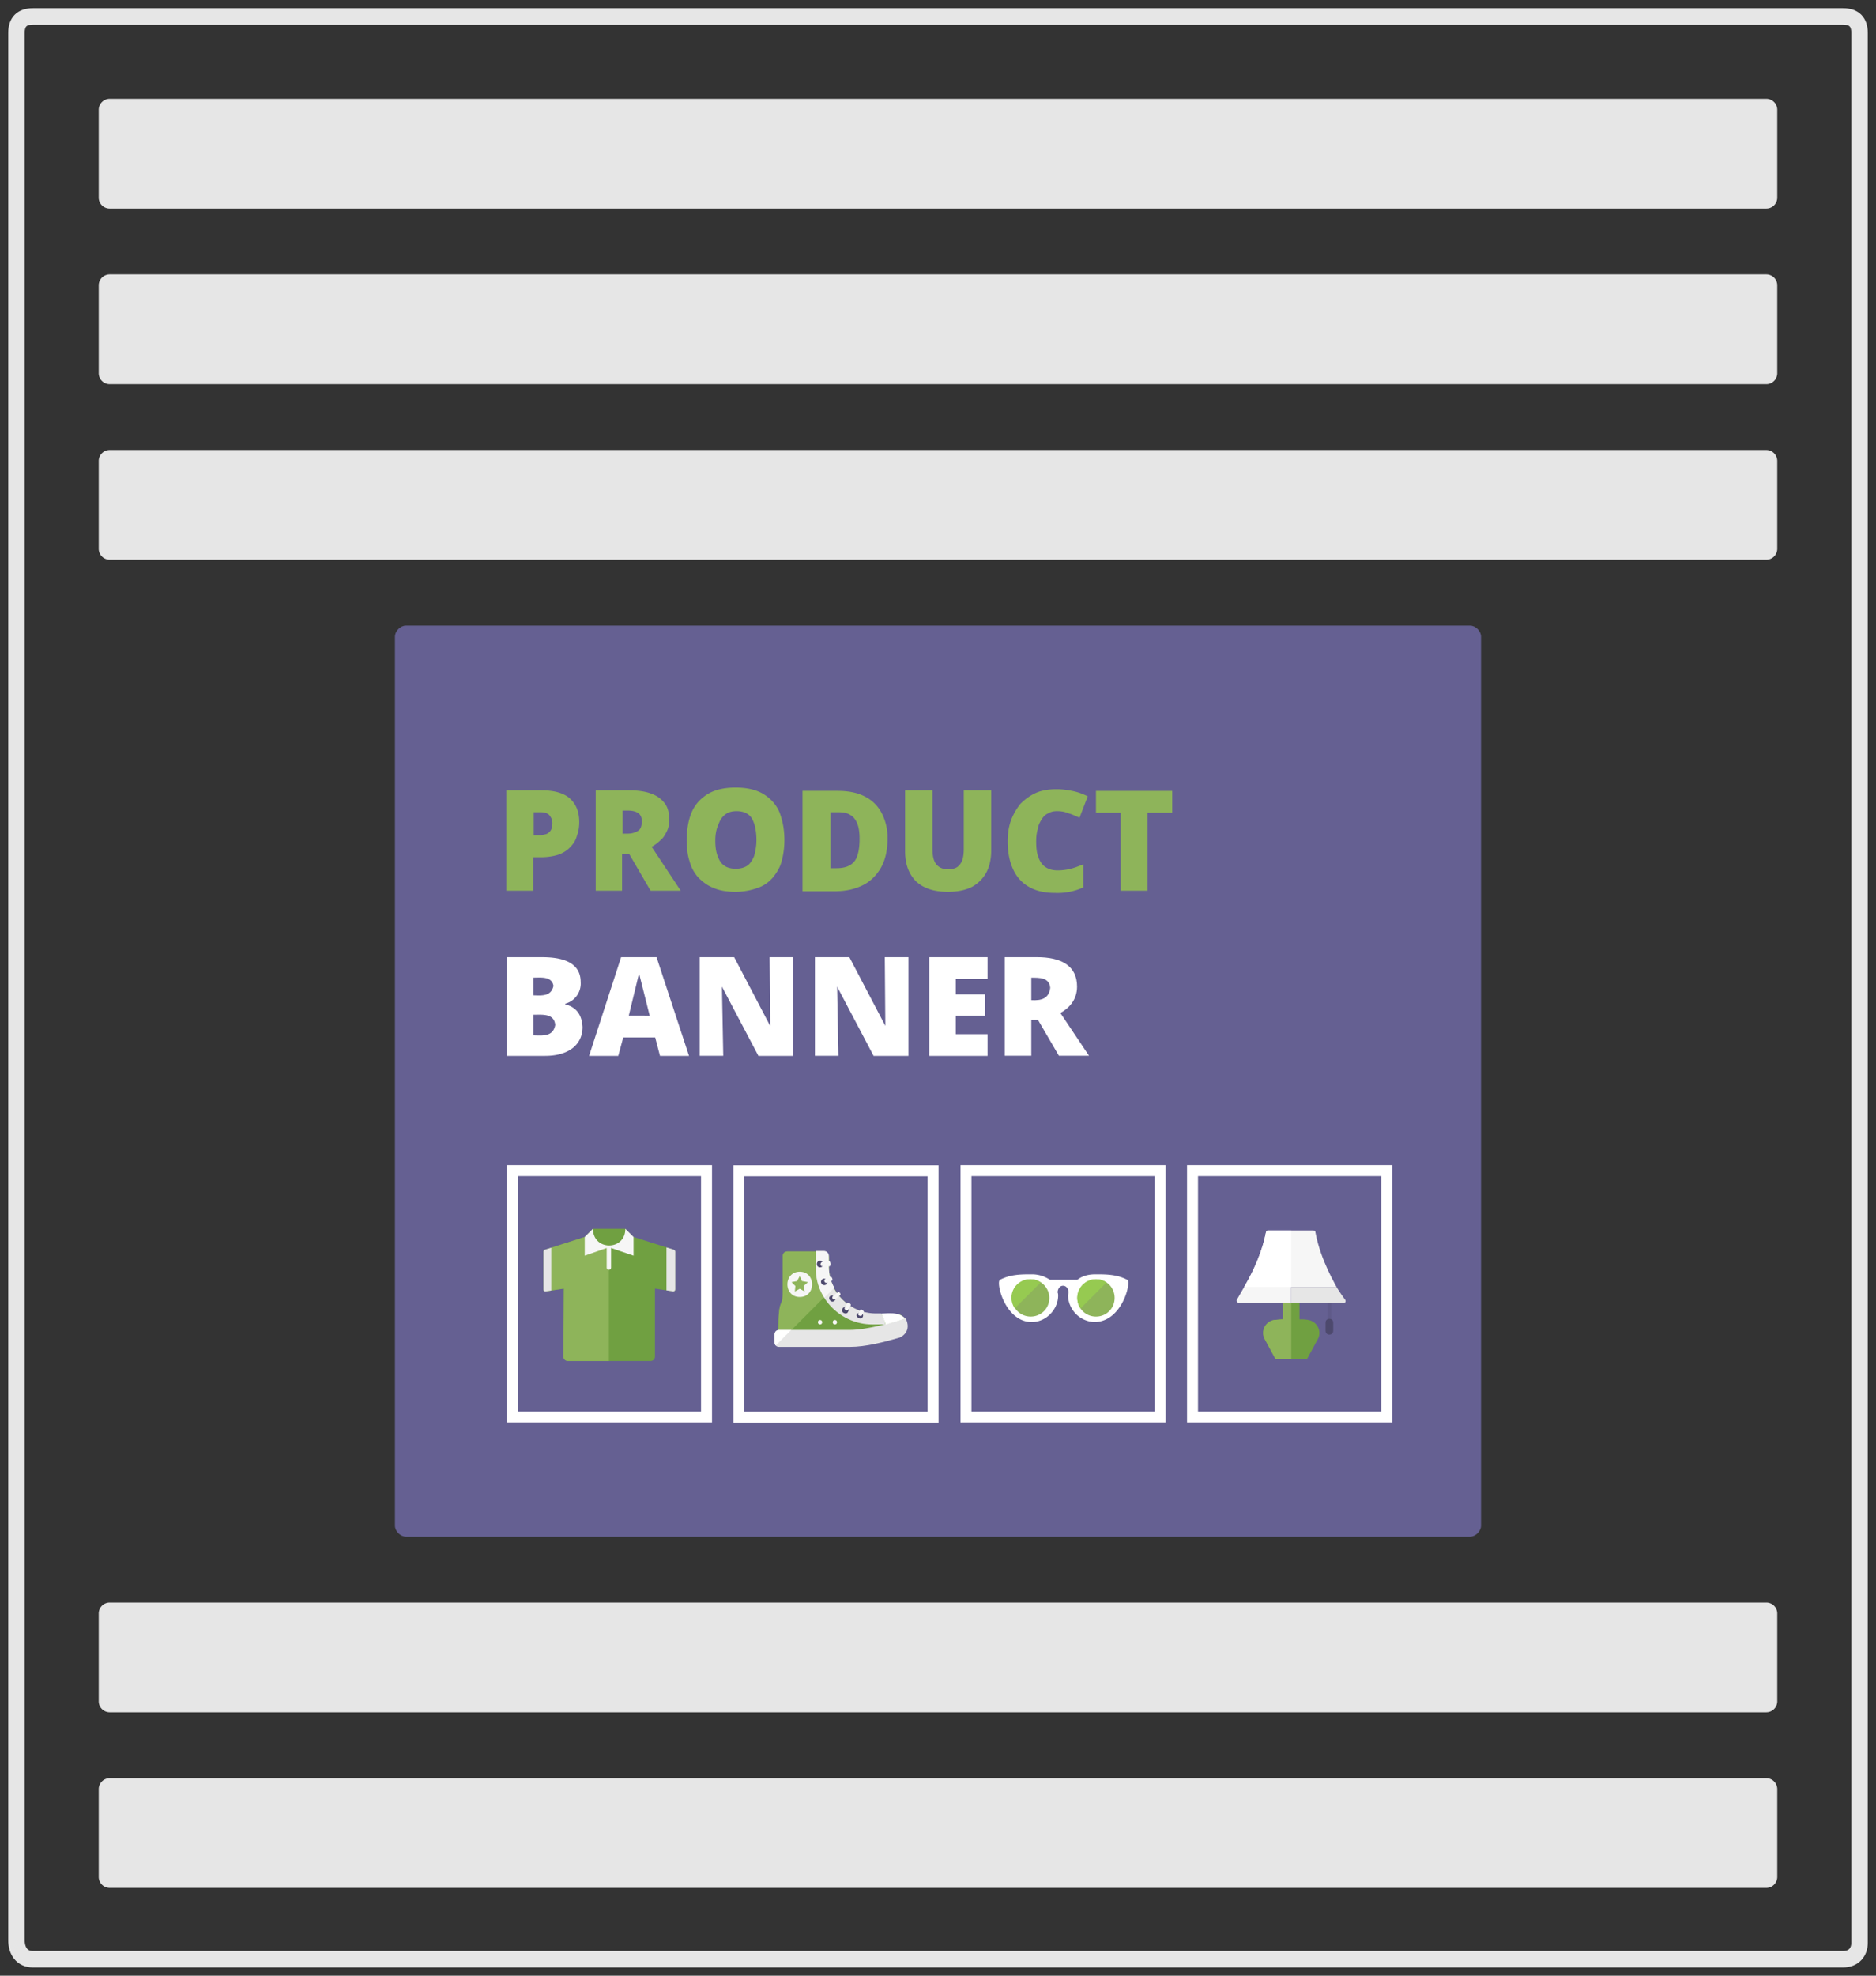 <svg xmlns="http://www.w3.org/2000/svg" viewBox="0 0 342 360"><rect x="0" y="0" width="342" height="360" fill="#333333" stroke="none"/><path fill="none" stroke="#e6e6e6" stroke-width="3" d="M339 354c0 1.66-1 3-3 3H6c-2 0-3-1.5-3-3.5V6c0-2 1-3 3-3h330c2 0 3 1 3 3z"/><path id="a" fill="#e6e6e6" d="M324 36a2 2 0 0 1-2 2H20a2 2 0 0 1-2-2V20c0-1.1.9-2 2-2h302a2 2 0 0 1 2 2z"/><use href="#a" transform="translate(0 32)"/><use href="#a" transform="translate(0 64)"/><use href="#a" transform="translate(0 274)"/><use href="#a" transform="translate(0 306)"/><path fill="#656092" d="M270 278c0 1-1 2-2 2H74c-1 0-2-1-2-2V116c0-1 1-2 2-2h194c1 0 2 1 2 2z"/><path fill="#fff" d="M98.68 174.41c2.68 0 7.18.37 7.18 4.53a3.8 3.8 0 0 1-2.81 3.95v.12c2.13.54 3.04 2.02 3.15 4.14 0 3.17-2.48 5.25-6.83 5.25H92.4l.01-17.99zm-1.42 6.95c1.68.07 3.22.15 3.64-1.71-.3-1.78-2.22-1.51-3.64-1.51zm0 3.54v3.76c1.83.06 3.6.21 3.96-1.91-.2-2.11-2.32-1.85-3.96-1.85zm23.06 7.5-.88-3.36h-5.82l-.91 3.36h-5.32l5.84-17.99h6.46l5.92 17.99zm-1.88-7.33-1.94-7.71-1.87 7.7z"/><path id="b" fill="#fff" d="M144.61 192.4h-6.35l-6.65-12.62.24 12.61h-4.29v-17.98h6.28l6.56 12.52-.1-12.52h4.31z"/><use fill="#fff" href="#b" transform="translate(21)"/><path fill="#fff" d="M180.04 192.4H169.4v-17.99h10.64v3.96h-5.8v2.82h5.37v3.88h-5.37v3.38h5.8zm9-17.99c4.3 0 7.31 1.47 7.31 5.36 0 2.52-1.56 3.99-3.04 4.81l5.22 7.8h-5.49l-3.8-6.52h-1.23v6.52h-4.84v-17.97zm-1.03 3.74v4.09c1.84.1 3.2-.25 3.45-2.24-.16-1.9-1.94-1.85-3.45-1.85z"/><path fill="#8eb45a" d="M98.7 144c2.3 0 4.1.5 5.2 1.5 1.1 1 1.7 2.4 1.7 4.3 0 .8-.1 1.6-.4 2.4-.2.8-.6 1.5-1.2 2.1-.5.6-1.3 1.1-2.1 1.4-.9.3-2 .5-3.3.5h-1.4v6.1h-4.9V144Zm-.1 4h-1.3v4.2h1c.4 0 .8-.1 1.2-.2.4-.1.7-.4.9-.7.2-.3.3-.8.3-1.3 0-.6-.2-1-.5-1.4-.3-.4-.9-.6-1.6-.6zm16-4c1.7 0 3 .2 4.1.6 1.1.4 1.9 1 2.5 1.8.6.8.8 1.8.8 3 0 .7-.1 1.4-.4 2-.3.6-.6 1.2-1.1 1.6-.5.5-1 .9-1.7 1.3l5.3 8h-5.5l-3.9-6.7h-1.3v6.7h-4.8V144Zm-.1 3.7h-1v4.2h.9c.8 0 1.4-.2 1.9-.5s.7-.9.7-1.8c0-.6-.2-1.1-.6-1.4-.4-.3-1-.5-1.9-.5zm28.5 5.4c0 1.4-.2 2.7-.5 3.8-.3 1.2-.9 2.1-1.6 3-.7.8-1.6 1.5-2.8 1.9-1.1.4-2.5.7-4 .7s-2.9-.2-4-.7c-1.1-.4-2-1.1-2.8-1.9-.7-.8-1.3-1.8-1.6-3-.4-1.2-.5-2.5-.5-3.9 0-1.9.3-3.6.9-5 .6-1.4 1.6-2.5 2.9-3.3 1.3-.8 3-1.2 5.1-1.2 2.1 0 3.8.4 5.1 1.2 1.3.8 2.3 1.9 2.9 3.3.6 1.6.9 3.2.9 5.1zm-12.6 0c0 1.1.1 2 .4 2.8.3.8.6 1.4 1.2 1.8.5.4 1.3.6 2.1.6.9 0 1.6-.2 2.2-.6.5-.4.9-1 1.2-1.8.2-.8.4-1.7.4-2.8 0-1.7-.3-3-.8-3.9-.5-.9-1.5-1.4-2.8-1.4-.9 0-1.6.2-2.2.7-.6.5-.9 1.1-1.2 1.9-.3.7-.5 1.6-.5 2.7zm31.4-.3c0 2.1-.4 3.9-1.2 5.3-.8 1.4-1.9 2.5-3.3 3.2-1.4.7-3.1 1.1-5.1 1.1h-5.9v-18.3h6.3c2 0 3.6.3 5 1s2.4 1.7 3.1 3a9.6 9.6 0 0 1 1.1 4.7zm-5.1.1c0-1.1-.1-2-.4-2.8-.3-.7-.7-1.3-1.3-1.6-.6-.4-1.3-.5-2.2-.5h-1.4v10.2h1.1c1.5 0 2.6-.4 3.3-1.3.6-.8.9-2.2.9-4zm24-8.9v11c0 1.5-.3 2.9-.9 4-.6 1.1-1.5 2-2.6 2.6-1.2.6-2.6.9-4.4.9-2.5 0-4.4-.6-5.8-1.9-1.3-1.3-2-3.1-2-5.5V144h5v10.7c0 1.3.2 2.2.7 2.8.5.6 1.2.9 2.1.9.7 0 1.2-.1 1.7-.4.4-.3.7-.7.9-1.2.2-.5.3-1.3.3-2.1V144Zm12 3.8c-.6 0-1.1.1-1.6.4-.5.2-.9.6-1.2 1.1-.3.5-.6 1-.7 1.7-.2.7-.3 1.4-.3 2.3 0 1.2.1 2.1.4 2.9.3.8.7 1.4 1.3 1.8.6.4 1.3.6 2.2.6.8 0 1.6-.1 2.4-.3.8-.2 1.5-.5 2.3-.8v4.2a11.42 11.42 0 0 1-5.2 1c-2 0-3.6-.4-4.9-1.2-1.3-.8-2.2-1.9-2.8-3.3-.6-1.4-.9-3-.9-4.9 0-1.4.2-2.7.6-3.8.4-1.1 1-2.1 1.7-3 .8-.8 1.7-1.5 2.8-2 1.1-.5 2.4-.7 3.8-.7.9 0 1.8.1 2.8.3 1 .2 1.9.5 2.9 1l-1.5 3.9c-.7-.3-1.3-.6-2-.8-.7-.3-1.4-.4-2.1-.4zm16.5 14.5h-4.9v-14.2h-4.5v-4h13.9v4h-4.5z"/><path fill="#5f5a89" d="M242.7 240.4v-3h-.7v3z"/><path fill="#4d496d" d="M243.05 242.5c0 .92-1.4.92-1.4 0V241c0-.92 1.4-.92 1.4 0z"/><path fill="#f6f6f6" d="M231.2 224.2c-.2 0-.3.1-.4.3-.6 3.1-2 6.5-3.17 8.59-1.18 2.09-1.65 2.85-2.13 3.71-.1.1-.1.3 0 .4.1.1.2.2.3.2h9.6v-2.9h8.25c0-.11-2.92-4.8-3.85-10 0-.2-.2-.3-.4-.3z"/><path fill="#fff" d="M226.82 234.5h8.58v-10.3h-4.2c-.2 0-.3.1-.4.3-.6 3.2-1.98 6.5-3.98 10z"/><path fill="#70a041" d="M238.4 240.5c-.5-.1-1-.1-1.5-.1v-3h-3v3c-.5 0-1.1.1-1.5.1a2.4 2.4 0 0 0-1.9 3.4l2 3.7h5.8l2-3.7c.7-1.5-.3-3.2-1.9-3.4z"/><path fill="#e6e6e6" d="M245.2 236.8a31 31 0 0 1-1.55-2.3h-8.25v2.9h9.6c.37 0 .35-.45.2-.6z"/><path fill="#8eb45a" d="M233.9 240.4c-.5 0-1.1.1-1.5.1a2.4 2.4 0 0 0-1.9 3.4l2 3.7h2.9v-10.2h-1.5z"/><path fill="none" stroke="#fff" stroke-miterlimit="10" stroke-width="2" d="M217.4 213.3h35.4v44.9h-35.4z"/><path fill="#fff" d="M205.5 233.2c-1.9-1-3.9-1-5.8-1-1.3 0-2.4.3-3.3 1h-5c-.9-.6-2-1-3.3-1-1.9 0-3.9 0-5.8 1-.8.4.9 7.7 5.8 7.7 2.7 0 4.8-2.4 4.8-4.8 0-.2 0-.4-.1-.6.1-1.67 1.95-1.58 2 0 0 .2-.1.4-.1.6a5 5 0 0 0 4.8 4.8c5.1 0 6.8-7.4 6-7.7z"/><path fill="#8eb45a" d="M191.3 236.5c0 1.9-1.5 3.4-3.4 3.4s-3.4-1.5-3.4-3.4 1.5-3.4 3.4-3.4 3.4 1.6 3.4 3.4zm5.1 0c0 1.9 1.5 3.4 3.4 3.4s3.4-1.5 3.4-3.4-1.5-3.4-3.4-3.4a3.5 3.5 0 0 0-3.4 3.4z"/><path fill="#96ca51" d="M189.7 233.7c-.5-.4-1.2-.6-1.9-.6a3.37 3.37 0 0 0-2.8 5.3zm12 0c-.5-.4-1.2-.6-1.9-.6a3.37 3.37 0 0 0-2.8 5.3z" class="st10"/><path fill="none" stroke="#fff" stroke-miterlimit="10" stroke-width="2" d="M176.1 213.3h35.4v44.9h-35.4z"/><path fill="#70a041" d="M165 240.33c-2 .7-6.8 2.1-10.2 2.1h-12.9c0-6.58.8-3.63.8-7.2v-6.4c0-.4.3-.8.8-.8h6.8c1.16.42.8 1.6.8 2.7 0 4.8 3.9 8.7 8.7 8.7h3.5c.6-.1 1.3.3 1.7.9z"/><path fill="#8eb45a" d="M151.1 230.73c.02-1.24.3-2.12-.8-2.7h-6.8c-.4 0-.8.3-.8.8v6.4c0 3.57-.8.62-.8 7.2h2.3l7.7-7.7c-.5-1.3-.8-2.6-.8-4z"/><path fill="#e6e6e6" d="M161.4 241.33H159c-5.6 0-10.3-4.6-10.3-10.2v-3.2h1.5c.4 0 .8.3.8.8v1.9c0 4.8 3.9 8.7 8.7 8.7h.9c.4.6.7 1.3.8 2z"/><path fill="#f6f6f6" d="M151.1 230.73v-1.9c0-.4-.3-.8-.8-.8h-1.5v3.2c0 1.9.5 3.7 1.5 5.2l1.8-1.8c-.7-1.2-1-2.5-1-3.9z"/><path fill="#e6e6e6" d="M164 243.73c-2.8.8-6.1 1.7-9.1 1.7H142c-.4 0-.8-.3-.8-.8v-1.5c0-.4.3-.8.8-.8h12.9c3.4 0 8.2-1.5 10.2-2.1 1.14 2.28-.63 3.33-1.1 3.5z"/><path fill="#fff" d="m161.87 239.3-1.23.05c.3.6.6 1.3.8 2 1.5-.4 2.8-.8 3.6-1.1-.92-.93-1.99-.98-3.17-.95zm-19.85 3.06c-.4 0-.8.3-.8.8v1.5c0 .2.1.4.2.5l2.8-2.8z"/><path fill="#4d496d" d="M149.5 229.73c-.78 0-.78 1.2 0 1.2s.78-1.2 0-1.2zm.5 3.3c-.7.47-.19 1.33.5 1.1.71-.47.21-1.33-.5-1.1zm1.4 3.1c-.66.44.19 1.42.7.9.63-.42-.05-1.22-.7-.9zm2.2 2.3c-.5.74.78 1.26 1 .6.42-.63-.53-1.3-1-.6zm2.6 1.1c-.23.51.8 1.11 1.1.4.28-.65-.77-1.04-1.1-.4z"/><path fill="#f6f6f6" d="m151.1 229.78-1.17.15c-.42.06-.5.8 0 .8h1.3c.26 0 .26-.92-.13-.95zm-5.3 1.95c-3 0-3 4.6 0 4.6s3-4.6 0-4.6zm0 .8.4.9 1.1.2-.8.7.2 1-.9-.5-.9.5.1-1-.7-.7 1-.2zm5.6.1-.9.4c-.5.26-.1.9.3.7l.9-.4c.16-.11-.03-.7-.28-.7h-.01zm1.46 2.79a.14.14 0 0 0-.06.01l-.9.7c-.34.17-.14.87.4.6l.9-.78c.1-.15-.13-.54-.34-.53zm1.75 1.96h-.01a.14.14 0 0 0-.1.05l-.5.8c-.2.4.45.8.7.3l.4-.7c.08-.16-.27-.46-.48-.45h-.01zm2.3 1.24-.03.01-.01.01-.4.72c-.2.3.5.58.64.33.19-.3.34-.64.34-.64.1-.18-.37-.45-.53-.43zm-7.41 1.91c-.52 0-.52.8 0 .8s.52-.8 0-.8zm2.7 0c-.52 0-.52.8 0 .8s.52-.8 0-.8z"/><path fill="none" stroke="#fff" stroke-miterlimit="10" stroke-width="2" d="M134.7 213.33h35.4v44.9h-35.4z"/><path fill="#70a041" d="m122.8 227.7-7.3-2.3-1.5-1.5h-5.9l-1.5 1.5-7.2 2.3a.4.4 0 0 0-.3.4v6.8c0 .28.12.4.4.4l3.3-.5v12.4c0 .4.3.8.8.8h15c.4 0 .8-.3.8-.8v-12.4l3.3.5c.28 0 .4-.12.4-.4v-6.8c-.1-.2-.2-.3-.3-.4z"/><path fill="#8eb45a" d="M111 226.98c-2.19 0-2.9-1.53-2.9-3.08l-1.5 1.5-7.2 2.3c-.24.08-.3.2-.3.4v6.8c0 .3.03.4.4.4l3.3-.5-.1 12.4c0 .4.3.8.8.8h7.5z"/><path fill="#e6e6e6" d="M121.5 227.3v7.82l1.2.18c.28 0 .4-.11.4-.4v-6.8c0-.2-.1-.34-.3-.4zm-21 .05-1.1.35c-.22.07-.3.2-.3.4v6.8c0 .3.03.4.4.4l1-.15z"/><path fill="#f6f6f6" d="m115.5 225.4-1.5-1.5c0 4.06-5.9 4.06-5.9 0l-1.5 1.5v3.4l4-1.4v3.6c0 .5.8.5.8 0v-3.6l4.1 1.4z"/><path fill="none" stroke="#fff" stroke-miterlimit="10" stroke-width="2" d="M93.4 213.3h35.4v44.9H93.4z"/></svg>